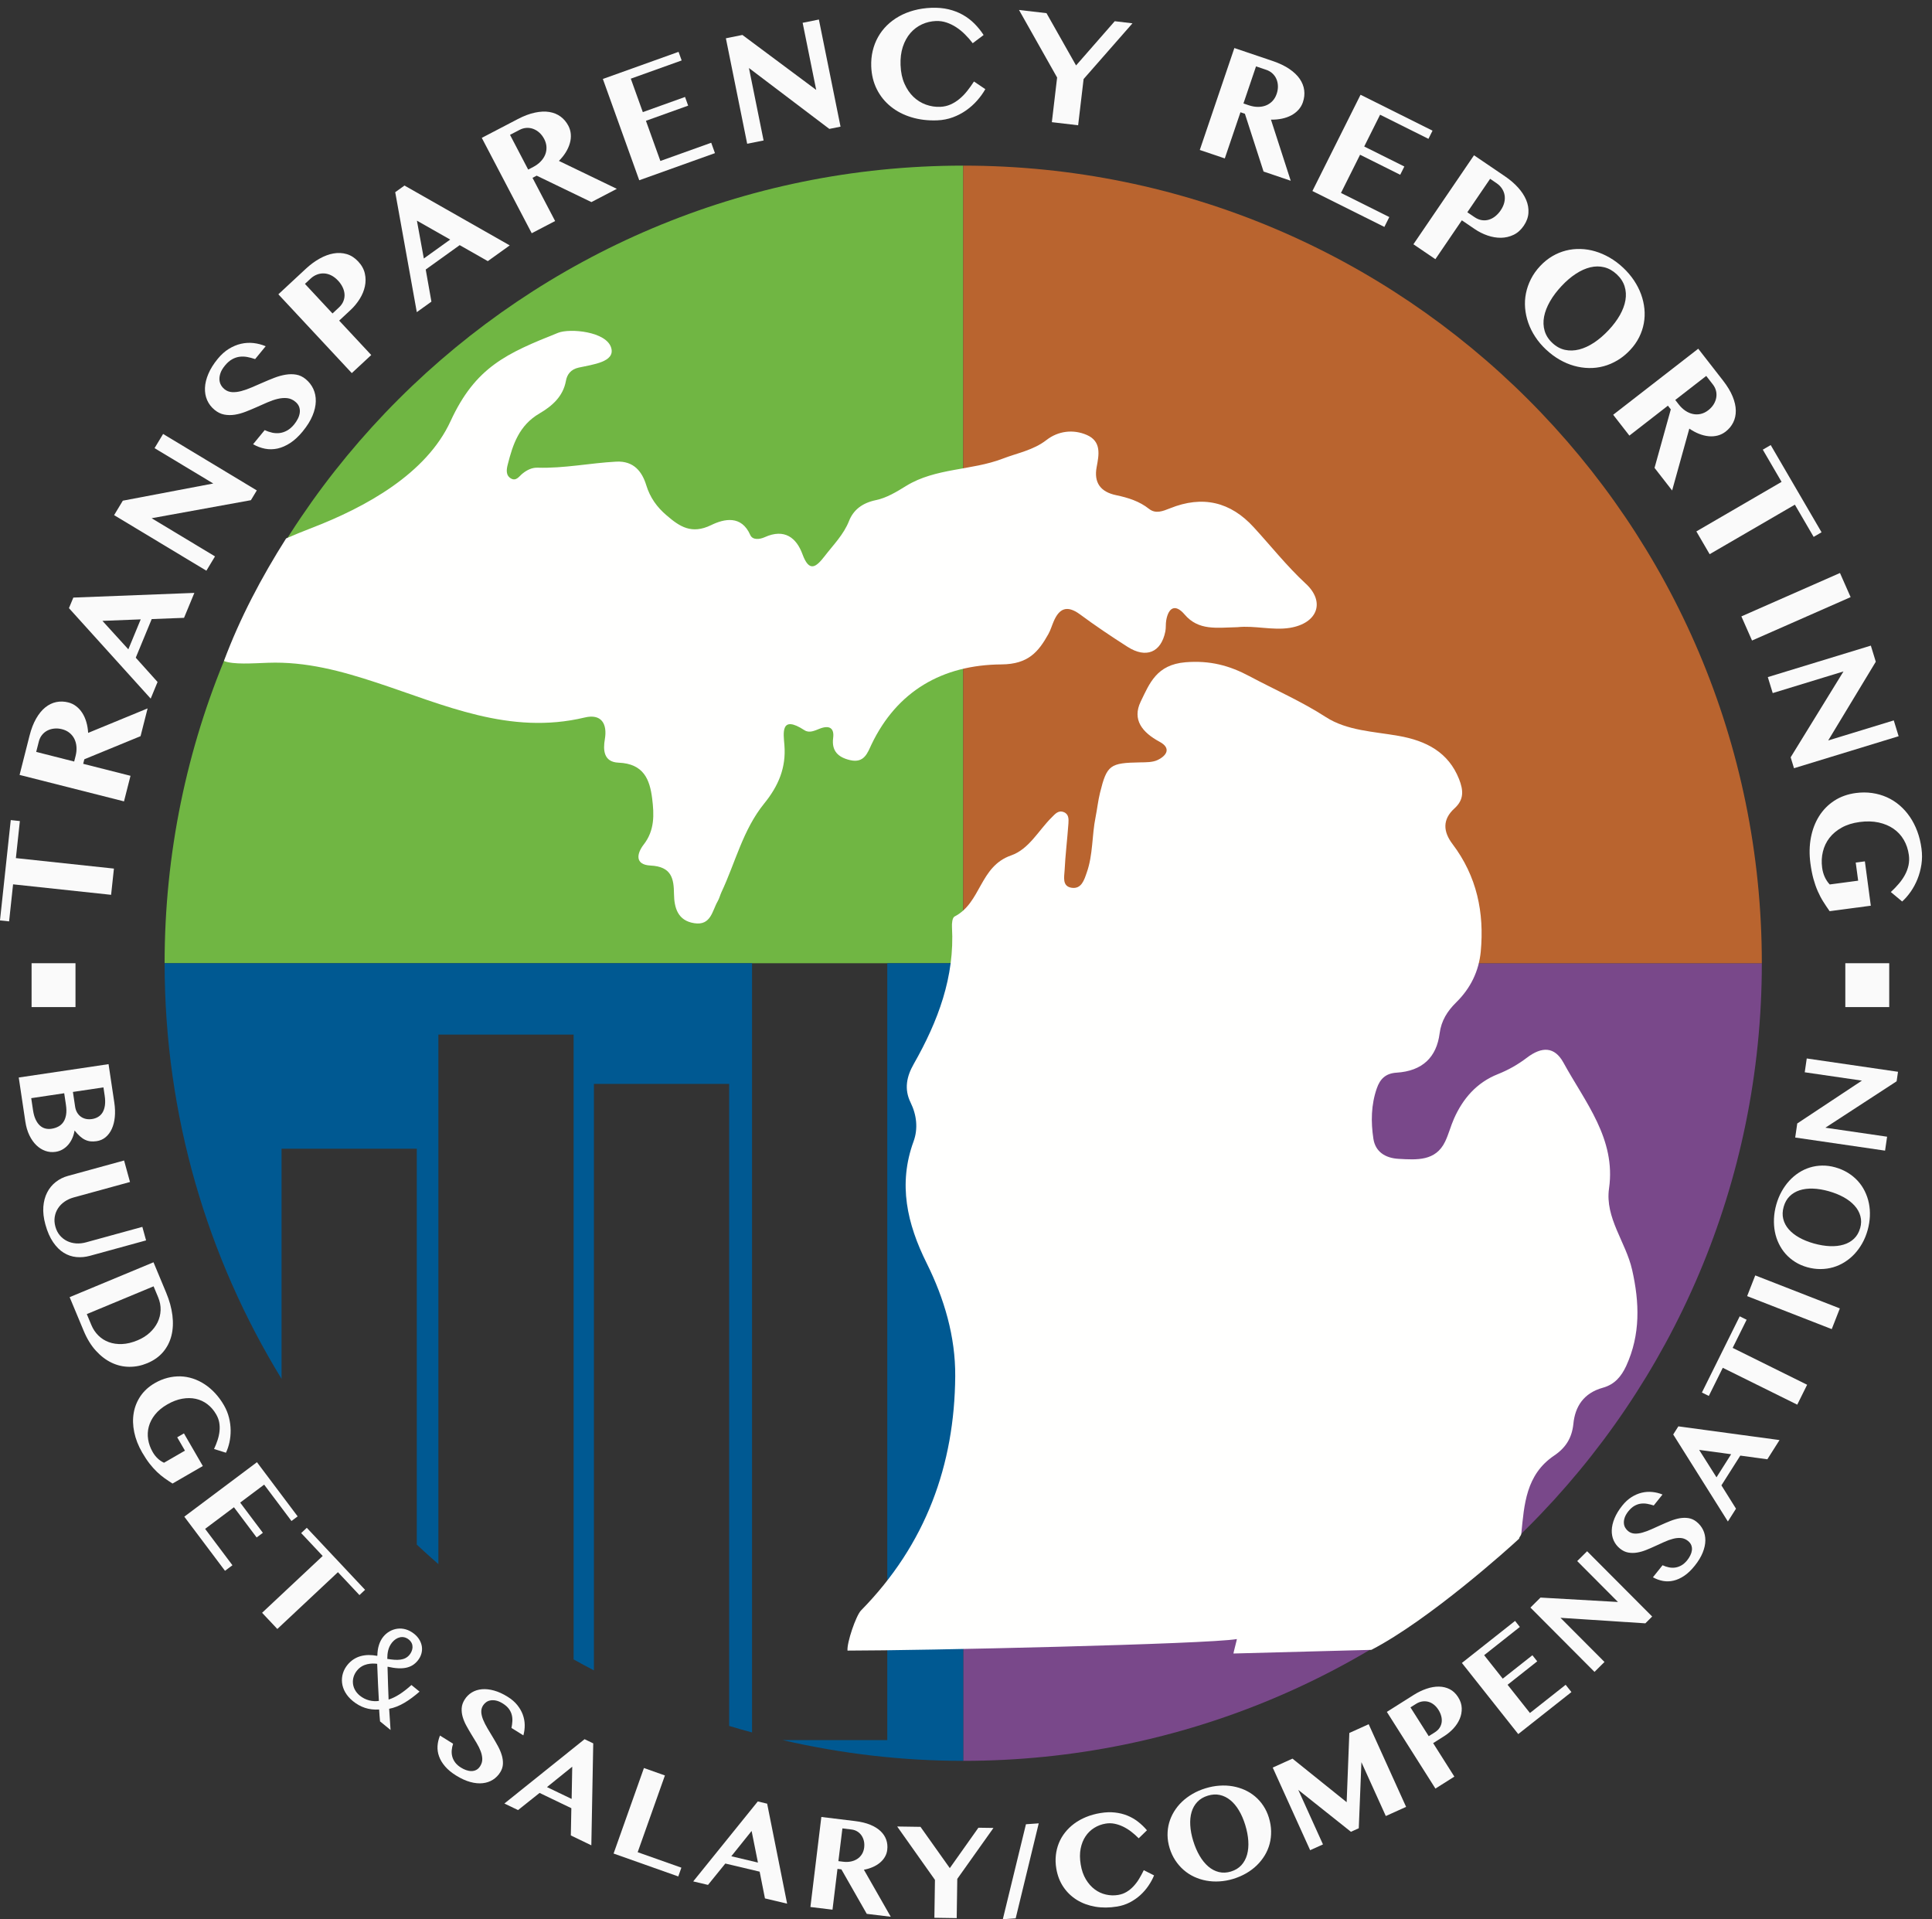 <svg height="149" viewBox="0 0 150 149" width="150" xmlns="http://www.w3.org/2000/svg" xmlns:xlink="http://www.w3.org/1999/xlink"><rect x="0" y="0" width="150" height="149" fill="#333333" stroke="none"/><mask id="a" fill="#fff"><path d="m.389.033v45.533c3.335 1.741 6.843 3.195 10.5 4.313v-49.846z" fill="#fff" fill-rule="evenodd"/></mask><mask id="b" fill="#fff"><path d="m.201.259v17.868c2.911 4.753 6.454 9.074 10.499 12.868v-30.736z" fill="#fff" fill-rule="evenodd"/></mask><g fill="none" fill-rule="evenodd"><g transform="translate(12.78 12.858)"><path d="m62.004 0c-34.243 0-62.004 27.724-62.004 61.922h62.004z" fill="#70b643"/><path d="m62.004 61.922h62.004c0 34.198-27.76 61.922-62.004 61.922z" fill="#79488a"/><path d="m62.004 61.922h62.004c0-34.198-27.76-61.922-62.004-61.922z" fill="#b9642f"/><path d="m.001 61.922c0 11.823 3.322 22.87 9.079 32.267v-17.868h10.499v30.736c.549.515 1.109 1.019 1.677 1.514v-41.11h10.499v48.493h-.028c.53.297 1.065.585 1.605.867v-45.533h10.499v49.846c.588.18 1.182.342 1.777.504v-59.716z" fill="#005992"/><path d="m62.004 61.922h-5.896v60.313h-8.118c4.506 1.041 9.193 1.609 14.014 1.609z" fill="#005992"/><path d="m.389.033v45.533c3.335 1.741 6.843 3.195 10.5 4.313v-49.846z" mask="url(#a)" transform="translate(32.942 71.255)"/><path d="m.201.259v17.868c2.911 4.753 6.454 9.074 10.499 12.868v-30.736z" mask="url(#b)" transform="translate(8.878 76.061)"/><path d="m31.755 67.461h-10.499v41.11c3.216 2.805 6.722 5.284 10.471 7.384h.028z"/><path d="m45.608 56.59v65.063c.788.215 1.583.413 2.382.597l8.118 1.324v-66.984z"/><g fill="#fffffe"><path d="m88.595 32.452c-1.473-1.367-2.694-2.915-4.034-4.375-1.801-1.975-3.967-2.495-6.503-1.472-.567.224-1.109.448-1.624.046-.749-.595-1.616-.868-2.552-1.065-1.218-.252-1.746-.974-1.518-2.182.176-.936.395-1.99-.766-2.495-1.062-.46-2.229-.307-3.128.392-1.023.797-2.256 1.006-3.42 1.456-2.421.923-5.193.708-7.469 2.104-.737.457-1.529.94-2.362 1.109-1.067.224-1.745.766-2.082 1.621-.42 1.061-1.216 1.849-1.889 2.725-.646.831-1.19 1.319-1.727-.156-.459-1.247-1.376-2.017-2.926-1.315-.411.184-.949.236-1.128-.177-.684-1.543-2.013-1.258-3.037-.758-1.516.736-2.443.114-3.447-.751-.764-.647-1.291-1.389-1.584-2.339-.321-1.052-.962-1.907-2.329-1.839-2.04.107-4.055.534-6.116.469-.431-.012-.809.175-1.145.441-.269.199-.489.634-.914.399-.428-.245-.349-.718-.253-1.089.392-1.548.875-3.035 2.467-3.964.98-.57 1.831-1.324 2.047-2.517.087-.505.38-.904.991-1.039 1.117-.245 2.832-.44 2.531-1.519-.352-1.291-3.217-1.549-4.13-1.182-3.991 1.594-6.406 2.643-8.351 6.867-1.875 4.069-6.556 6.655-10.77 8.28-.675.261-1.34.527-1.993.815-1.898 2.991-3.598 6.202-4.828 9.517.752.291 2.196.18 3.415.137 2.969-.107 5.701.64 8.446 1.544 5.224 1.717 10.316 4.099 16.152 2.704 1.275-.307 1.772.465 1.559 1.701-.137.796-.108 1.759 1.062 1.806 1.97.076 2.431 1.327 2.614 2.786.152 1.233.205 2.465-.659 3.572-.524.675-.72 1.563.525 1.628 1.664.079 1.816 1.036 1.829 2.22.018 1.057.289 2.06 1.575 2.256 1.299.203 1.389-.966 1.818-1.705.127-.217.184-.469.289-.699 1.086-2.305 1.667-4.85 3.321-6.888 1.115-1.374 1.709-2.79 1.569-4.534-.072-.908-.327-2.382 1.547-1.162.389.255.805.037 1.2-.116.773-.297 1.135-.022 1.037.73-.126.981.359 1.492 1.316 1.714 1.104.26 1.36-.582 1.664-1.223 1.972-4.114 5.478-6.177 10.095-6.208 2.079-.016 2.868-.981 3.638-2.361.171-.307.266-.647.405-.969.424-.997 1.017-1.306 2.034-.564 1.194.885 2.44 1.722 3.701 2.526 1.44.923 2.605.445 2.937-1.183.059-.285.018-.595.073-.886.175-.981.703-1.285 1.423-.441 1.093 1.281 2.499 1.022 4.102.988 1.352-.143 2.736.269 4.077.051 2.137-.352 2.771-2.007 1.226-3.433"/><path d="m113.935 85.715c-.481-2.137-2.116-4.027-1.79-6.309.553-3.852-1.861-6.698-3.545-9.777-.68-1.229-1.657-1.271-2.846-.362-.695.526-1.42.939-2.244 1.267-1.656.658-2.718 1.911-3.403 3.453-.26.586-.413 1.21-.691 1.787-.734 1.521-2.191 1.415-3.605 1.334-1.046-.057-1.809-.555-1.962-1.56-.199-1.312-.182-2.629.266-3.915.253-.727.684-1.162 1.534-1.216 2.012-.127 3.107-1.202 3.343-3.052.128-.978.59-1.721 1.303-2.421 1.1-1.087 1.741-2.4 1.89-3.924.282-3.03-.297-5.846-2.193-8.352-.735-.969-.789-1.911.15-2.765.769-.694.691-1.424.359-2.276-.825-2.082-2.536-2.976-4.702-3.357-1.927-.341-3.993-.395-5.645-1.461-1.89-1.222-3.95-2.116-5.923-3.169-1.562-.833-3.066-1.238-4.978-1.084-2.246.191-2.784 1.645-3.468 3.049-.684 1.412.124 2.4 1.46 3.121.904.485.586 1.06-.141 1.415-.385.187-.9.181-1.359.187-2.353.042-2.586.196-3.121 2.361-.152.618-.217 1.252-.342 1.875-.295 1.44-.193 2.94-.694 4.337-.192.553-.404 1.275-1.167 1.162-.752-.111-.574-.852-.546-1.349.059-1.217.211-2.43.297-3.646.019-.326.043-.731-.377-.884-.418-.157-.669.166-.913.407-1.033 1.014-1.764 2.476-3.165 2.962-2.451.852-2.313 3.674-4.386 4.742-.177.091-.217.543-.2.824.221 3.849-1.081 7.308-2.973 10.632-.539.948-.761 1.931-.238 2.991.468.952.592 2.017.229 3.01-1.213 3.31-.506 6.395 1.014 9.448 1.377 2.768 2.241 5.723 2.22 8.777-.049 6.892-2.28 13.066-7.312 18.188-.399.407-1.113 2.524-1.051 3.119 5.591 0 27.959-.496 30.231-.896.015-.003-.284 1.122-.268 1.122l10.71-.284c4.496-2.33 10.721-7.926 11.468-8.63.036-.199.152-.196.174-.41.225-2.221.347-4.562 2.553-6.045.911-.615 1.375-1.388 1.486-2.442.131-1.367.8-2.409 2.297-2.825.912-.254 1.425-.872 1.806-1.688 1.121-2.444 1.034-4.934.459-7.469"/></g></g><g fill="#fafafa"><path d="m5.661 84.771.169 1.131c.027.179.079.335.157.469.079.133.176.24.292.324.116.083.247.139.394.171.146.031.302.035.469.01.18-.027.341-.084.483-.171.142-.086.257-.204.345-.353.087-.151.147-.332.176-.546.03-.214.023-.464-.019-.747l-.095-.641zm-3.237.484.141.943c.042.278.107.513.198.707.091.192.198.348.322.464.124.117.264.195.419.238.155.042.318.05.492.024.196-.03.373-.086.53-.17.158-.083.288-.199.391-.348.103-.149.173-.335.212-.559.039-.224.034-.489-.012-.795l-.132-.886zm6.004-2.641.448 2.989c.059.401.072.775.037 1.122-.034.348-.113.652-.233.915-.12.264-.281.478-.479.645-.2.166-.432.269-.7.308-.167.025-.322.03-.466.015-.144-.015-.284-.054-.421-.118-.136-.062-.271-.154-.406-.274-.135-.12-.274-.272-.419-.453-.034.215-.094.416-.177.604-.083.187-.188.355-.313.501s-.27.268-.436.365c-.166.096-.348.159-.547.189-.274.04-.539.017-.795-.074-.256-.09-.489-.236-.699-.44-.211-.203-.391-.461-.541-.77-.15-.31-.253-.661-.313-1.057l-.513-3.429z"/><path d="m9.634 90.094.459 1.669-4.369 1.199c-.264.072-.5.181-.709.325-.208.144-.377.315-.507.514-.131.198-.217.418-.257.662-.041.244-.024.499.049.766.074.268.19.494.349.682.16.187.347.332.56.436.213.104.447.165.699.183.253.018.512-.01.776-.083l4.368-1.2.29 1.05-4.369 1.199c-.351.095-.699.127-1.045.094-.347-.033-.672-.143-.977-.331-.305-.188-.581-.464-.828-.825-.246-.361-.447-.82-.6-1.376-.137-.499-.189-.957-.157-1.375.032-.417.132-.787.298-1.11s.388-.593.667-.811c.28-.219.595-.377.949-.473z"/><path d="m6.74 102.019.354.849c.131.314.312.585.544.814.231.228.502.401.812.514.31.114.654.163 1.03.147.376-.015.776-.111 1.199-.288.367-.151.681-.349.945-.591.264-.242.468-.512.612-.808.144-.298.222-.614.233-.947.011-.333-.052-.666-.191-.998l-.354-.848zm5.178-4.023.984 2.361c.253.605.414 1.192.484 1.758.07.568.046 1.091-.075 1.573-.12.48-.335.904-.646 1.272-.312.369-.722.659-1.231.871-.456.191-.923.284-1.399.28-.476-.003-.931-.11-1.368-.317-.437-.208-.843-.516-1.218-.927-.375-.409-.693-.928-.953-1.551l-1.089-2.612z"/><path d="m14.281 111.28 1.467 2.534-2.353 1.36c-.217-.139-.426-.278-.627-.421-.201-.143-.398-.308-.59-.493-.193-.186-.383-.398-.571-.639-.186-.24-.375-.526-.566-.854-.304-.524-.51-1.05-.619-1.577-.109-.529-.123-1.03-.039-1.506.082-.477.261-.913.533-1.311.274-.397.641-.73 1.104-.997.323-.187.653-.322.989-.408.335-.085.668-.123.997-.115.33.01.654.067.971.171.318.105.621.251.91.441.289.19.559.42.813.693.253.273.482.584.685.935.18.312.311.634.394.967.083.332.125.663.128.987.002.324-.029.634-.095.932-.066.297-.156.564-.27.802l-.924-.29c.109-.233.201-.467.277-.699.075-.232.125-.46.148-.687.024-.224.017-.446-.022-.666-.039-.219-.119-.433-.241-.641-.183-.316-.409-.578-.679-.784-.27-.205-.57-.344-.899-.417-.33-.073-.683-.074-1.06-.008-.376.067-.764.215-1.161.445-.395.228-.709.49-.944.785-.236.296-.396.606-.484.932-.088.325-.105.658-.051.998.054.34.172.668.356.985.109.188.237.352.384.491.148.14.312.251.493.333l1.624-.939-.6-1.036z"/><path d="m23.11 117.723-.48.359-2.122-2.824-1.861 1.395 1.762 2.346-.483.361-1.763-2.346-2.238 1.678 2.122 2.824-.578.433-3.16-4.204 5.64-4.228z"/><path d="m28.344 123.424-.436.409-1.671-1.778-4.705 4.41-1.183-1.258 4.705-4.411-1.671-1.778.437-.409z"/><path d="m30.444 127.51c-.308.377-.373.808-.376 1.277.784.129 1.361.129 1.727-.319.263-.321.377-.831-.055-1.182-.44-.359-.963-.183-1.296.224zm-1.027 4.539c-.032-.601-.095-1.725-.133-2.881-.43-.05-1.107-.038-1.562.518-.494.604-.425 1.432.212 1.951.456.372 1.008.482 1.483.412zm.09 1.59c-.028-.272-.047-.536-.072-.922-.802.052-1.461-.183-2.042-.658-1.029-.839-1.062-2.016-.415-2.809.591-.722 1.427-.864 2.301-.701l.019-.022c.008-.57.156-1.089.464-1.465.526-.645 1.529-.926 2.409-.208.66.538.812 1.395.253 2.076-.456.557-1.137.734-2.317.465l-.019.022c.025.884.053 1.875.083 2.527.545-.17 1.126-.546 1.774-1.13l.629.513c-.821.716-1.588 1.19-2.36 1.333.039.529.071 1.051.109 1.645z"/><path d="m35.422 137.849c-.359-.223-.647-.461-.863-.712-.217-.252-.373-.51-.469-.777-.097-.265-.136-.535-.12-.808.018-.273.081-.544.19-.814l1.017.634c-.056.171-.091.342-.105.513-.014.172.001.338.045.497.044.16.121.311.229.455.109.143.257.274.445.39.126.079.257.143.396.193.139.049.274.074.408.075.133.002.259-.027.378-.087.12-.06.222-.159.31-.299.112-.179.165-.366.16-.56-.006-.193-.047-.394-.127-.601-.079-.207-.184-.418-.315-.636-.13-.217-.264-.438-.401-.66-.136-.224-.268-.449-.391-.676-.125-.228-.22-.455-.286-.683-.066-.228-.092-.453-.078-.678s.089-.445.225-.664c.148-.237.338-.425.568-.564.23-.138.491-.219.781-.245.29-.025.604.01.942.103.339.095.69.255 1.053.482.303.187.549.4.741.636.191.236.335.484.431.743.096.26.147.528.152.803.005.276-.03.546-.104.815l-.924-.576c.036-.176.059-.35.069-.522.01-.173-.006-.34-.048-.502-.043-.163-.118-.318-.228-.466-.11-.147-.267-.285-.472-.413-.19-.119-.367-.193-.529-.225-.164-.032-.31-.034-.44-.008-.129.026-.241.076-.335.149-.094.074-.17.156-.228.248-.1.16-.143.334-.132.522.013.188.063.387.149.594.086.207.196.423.327.646.132.224.27.453.411.684.141.232.275.465.403.7s.227.469.298.702c.071.232.101.46.092.684-.01.224-.079.438-.208.646-.152.243-.343.438-.575.583-.23.146-.494.235-.789.267-.294.032-.615.002-.963-.094-.347-.094-.711-.26-1.092-.497"/><path d="m42.467 138.739 1.915.92.046-2.503zm3.592-3.394-.148 7.915-1.592-.767.04-2.115-2.467-1.186-1.67 1.332-1.062-.51 6.225-4.993z"/><path d="m49.995 137.259 1.629.577-2.115 5.958 3.393 1.201-.241.681-5.022-1.778z"/><path d="m56.779 144.108 2.067.491-.491-2.454zm2.782-4.081 1.551 7.762-1.721-.408-.412-2.076-2.665-.631-1.345 1.659-1.147-.272 5.013-6.208z"/><path d="m65.093 144.488.374.046c.21.026.407.019.594-.018.185-.038.351-.103.495-.197.144-.093.264-.215.359-.364.095-.15.155-.324.179-.524.022-.183.014-.356-.024-.516-.039-.161-.102-.304-.19-.429-.088-.125-.198-.228-.33-.307s-.281-.128-.448-.148l-.698-.086zm-1.324-3.429 2.63.32c.452.054.843.151 1.172.286.33.136.597.304.803.501.205.198.35.42.435.666.084.245.11.505.076.781-.023.196-.084.38-.183.548-.099.169-.228.32-.387.451-.159.132-.343.244-.554.336-.211.092-.44.163-.688.207l2.085 3.651-1.863-.226-1.969-3.453-.305-.038-.386 3.167-1.715-.208z"/><path d="m71.467 141.826 2.275 3.204 2.221-3.136 1.169.017-2.809 3.954-.045 3.046-1.733-.026.044-2.943-2.933-4.143z"/><path d="m79.654 141.624.993-.07-1.79 7.375-.999.071z"/><path d="m83.905 144.744c.073.45.208.836.402 1.158.193.321.424.582.688.778.265.198.554.332.87.403.315.072.63.083.947.03.244-.04.464-.12.66-.239.197-.119.375-.265.535-.437.16-.173.306-.364.434-.578.128-.213.249-.437.361-.668l.8.404c-.111.273-.257.541-.437.803-.178.264-.388.506-.63.727-.241.219-.513.408-.815.566-.302.155-.63.264-.985.322-.6.099-1.166.103-1.697.013-.532-.092-1.008-.267-1.428-.525-.418-.259-.768-.593-1.046-1.005-.279-.412-.464-.891-.554-1.437-.058-.351-.07-.692-.034-1.024.035-.332.113-.646.233-.944.12-.297.281-.574.483-.828.201-.256.439-.485.711-.687.273-.203.58-.373.922-.513.342-.14.711-.243 1.109-.308.401-.066.776-.081 1.125-.042.35.038.674.118.974.24.299.122.575.281.826.477.252.196.482.417.69.663l-.64.622c-.181-.183-.372-.353-.574-.509-.201-.155-.411-.286-.63-.393-.219-.106-.442-.181-.67-.228-.229-.046-.46-.05-.695-.01-.319.053-.614.163-.883.331-.271.168-.497.388-.678.659-.18.27-.306.588-.378.954-.072.365-.071.775.005 1.226"/><path d="m95.582 145.29c.328-.101.594-.264.8-.49.205-.228.352-.499.441-.818.087-.318.12-.674.094-1.066-.025-.392-.105-.804-.237-1.236-.131-.425-.294-.803-.49-1.13-.195-.328-.418-.594-.667-.796-.249-.203-.52-.337-.815-.403-.294-.065-.606-.047-.934.054-.331.102-.602.262-.81.481-.209.219-.359.482-.449.789-.091.308-.125.652-.103 1.033.022.38.098.784.229 1.21.133.432.298.818.497 1.156.2.34.424.616.675.831.251.215.525.358.824.431.299.072.614.057.945-.044zm.176.573c-.363.111-.722.176-1.078.197-.357.022-.699.002-1.029-.059-.329-.061-.643-.162-.942-.301-.299-.139-.57-.317-.815-.531-.246-.215-.462-.464-.647-.747-.186-.283-.331-.598-.438-.944-.104-.341-.159-.677-.162-1.009-.003-.331.039-.65.124-.956.086-.305.214-.598.384-.876.17-.277.375-.531.615-.76.241-.229.515-.433.823-.611.306-.179.643-.324 1.006-.434.363-.111.722-.179 1.076-.203.355-.026.697-.009 1.026.047.328.057.64.152.937.285.296.134.566.302.808.508.243.204.456.445.638.72.184.275.327.581.43.918.109.356.168.706.175 1.049.006.344-.031.671-.114.986-.083.315-.209.614-.378.895-.17.281-.375.538-.613.771-.24.234-.513.44-.821.619-.307.179-.643.323-1.006.435z"/><path d="m98.814 137.224 1.534-.694 4.206 3.381.208-5.374 1.502-.679 2.905 6.417-1.575.711-1.894-4.181-.205 5.129-.609.275-4.087-3.252 1.916 4.232-.996.449z"/><path d="m110.926 134.786.477-.3c.164-.105.29-.227.376-.364.086-.139.137-.284.155-.44.016-.155.003-.313-.043-.474-.045-.161-.114-.315-.208-.463-.112-.177-.24-.32-.381-.425-.142-.107-.29-.177-.443-.213-.152-.034-.309-.038-.466-.01-.157.029-.307.089-.449.179l-.436.274zm-3.251-1.885 2.076-1.311c.335-.211.671-.374 1.007-.487.336-.114.656-.168.959-.164.303.004.583.07.84.201.257.131.472.336.65.614.178.28.272.566.281.852.01.287-.041.563-.152.828-.111.266-.273.515-.485.747-.213.231-.452.432-.721.601l-.861.545 1.647 2.6-1.47.928z"/><path d="m117.629 125.838.371.469-2.772 2.192 1.444 1.822 2.303-1.818.375.473-2.302 1.82 1.736 2.191 2.773-2.19.448.566-4.129 3.261-4.375-5.523z"/><path d="m118.822 124.803.782-.777 6.015.343-3.165-3.176.769-.763 5.051 5.068-.529.528-6.59-.429 3.417 3.428-.776.771z"/><path d="m131.572 121.563c-.263.331-.533.587-.808.773-.275.185-.551.31-.827.375-.275.065-.549.073-.818.025-.27-.049-.532-.144-.787-.284l.748-.936c.163.075.33.131.499.165.169.034.336.038.5.013.164-.026.323-.084.48-.175.155-.091.302-.224.44-.396.092-.116.171-.24.236-.371.066-.131.107-.264.124-.396.016-.132.002-.261-.044-.386-.046-.124-.132-.239-.261-.342-.164-.131-.344-.206-.537-.224-.193-.017-.398.002-.613.057-.214.054-.437.134-.669.238-.231.104-.466.211-.704.32-.237.111-.476.214-.716.31-.241.098-.478.166-.713.204-.233.039-.462.038-.683-.001-.222-.039-.433-.139-.634-.3-.22-.175-.384-.385-.496-.63-.11-.244-.161-.512-.152-.802.009-.29.079-.598.213-.923.133-.324.334-.654.602-.989.222-.278.462-.497.719-.66.257-.162.521-.276.789-.341.27-.065.542-.084.817-.057.274.026.541.091.799.197l-.68.85c-.17-.055-.341-.099-.511-.129-.17-.031-.338-.034-.505-.011-.166.023-.329.081-.489.173-.16.091-.316.232-.467.419-.139.175-.234.341-.286.5-.05.158-.071.304-.059.434.01.131.047.248.11.35.062.102.135.187.22.255.148.118.315.181.505.191.189.01.391-.017.608-.078.215-.062.443-.145.681-.251.239-.105.482-.213.728-.328.248-.113.496-.219.744-.318.249-.099.493-.171.732-.214.24-.042.47-.046.691-.01.221.034.427.128.618.28.224.179.395.392.513.638.118.247.176.517.174.813-.002.296-.071.611-.205.945-.134.333-.342.675-.622 1.025"/><path d="m133.268 114.691 1.137-1.793-2.483-.336zm-2.961-3.957 7.855 1.065-.946 1.492-2.099-.287-1.466 2.311 1.132 1.81-.631.995-4.244-6.755z"/><path d="m135.071 102.192.537.265-1.085 2.185 5.782 2.862-.767 1.546-5.782-2.862-1.084 2.185-.537-.265z"/><path d="m135.647 100.623.63-1.608 6.568 2.563-.629 1.607z"/><path d="m144.422 95.35c.092-.33.099-.642.018-.937-.079-.296-.23-.566-.451-.812s-.503-.466-.847-.657c-.344-.19-.734-.345-1.17-.468-.429-.119-.835-.187-1.217-.199-.382-.013-.726.03-1.032.129s-.566.256-.78.468c-.213.212-.367.484-.459.814-.095.332-.105.647-.034.941.072.293.213.562.423.804.21.241.481.456.814.643.334.187.714.34 1.143.461.436.121.851.191 1.243.207.393.016.748-.023 1.064-.119.317-.094.586-.248.808-.459.222-.211.38-.484.474-.817zm.577.161c-.102.365-.241.703-.416 1.014-.175.31-.377.587-.606.832-.229.244-.484.453-.763.628-.279.176-.575.308-.888.399-.314.091-.639.137-.978.139-.339.002-.683-.045-1.032-.142-.344-.097-.656-.232-.937-.409-.282-.177-.528-.384-.74-.621-.211-.237-.387-.503-.529-.796-.143-.293-.245-.602-.308-.928-.063-.326-.086-.667-.071-1.022.016-.355.075-.715.177-1.08.103-.364.24-.703.411-1.014.172-.312.37-.59.594-.836.225-.246.474-.457.746-.634.273-.178.561-.312.866-.405.303-.093.621-.142.951-.147.331-.005.667.039 1.007.135.359.1.684.24.978.42.293.179.549.389.769.628.221.241.404.507.549.802.145.294.253.605.32.932.067.328.093.668.077 1.023-.016.356-.075.715-.177 1.081z"/><path d="m139.379 88.311.159-1.092 5.021-3.326-4.44-.647.156-1.073 7.086 1.034-.108.739-5.531 3.602 4.792.699-.158 1.082z"/><path d="m.835 63.666.707.077-.309 2.875 7.612.814-.219 2.036-7.611-.814-.309 2.876-.707-.075z"/><path d="m5.759 59.121.11-.433c.062-.242.084-.475.069-.699-.016-.224-.069-.428-.157-.612-.088-.184-.214-.343-.376-.477-.162-.134-.359-.23-.59-.289-.213-.054-.417-.07-.612-.048-.195.02-.373.074-.534.158-.16.084-.298.198-.41.341-.114.143-.195.311-.244.504l-.205.807zm-4.239 1.039.772-3.042c.133-.524.305-.969.515-1.335.21-.366.448-.655.711-.867.264-.211.547-.349.849-.411.303-.062.614-.054.933.027.228.057.433.157.618.3.184.141.342.315.473.521s.236.441.312.703c.077.261.124.542.141.841l4.616-1.9-.547 2.155-4.365 1.794-.09.352 3.674.931-.505 1.985z"/><path d="m9.964 50.41.961-2.326-2.971.116zm-4.27-4.017 9.396-.364-.801 1.936-2.51.096-1.239 2.999 1.693 1.885-.533 1.291-6.347-7.024z"/><path d="m8.859 39.992.677-1.122 7.022-1.334-4.559-2.745.665-1.101 7.274 4.383-.458.759-7.707 1.4 4.92 2.964-.67 1.11z"/><path d="m23.509 33.484c-.318.387-.642.689-.971.904-.33.215-.659.36-.987.433-.328.071-.651.077-.971.015-.319-.061-.629-.178-.93-.349l.902-1.097c.193.092.389.159.59.203.2.042.398.05.593.023.195-.028.385-.095.571-.2.185-.106.362-.26.529-.462.111-.136.207-.281.286-.437.08-.155.13-.311.152-.468.022-.156.006-.309-.045-.457-.053-.15-.155-.287-.306-.409-.194-.159-.406-.25-.634-.274-.229-.023-.472-.004-.727.057-.256.061-.521.152-.798.272-.276.121-.556.244-.84.371-.284.127-.57.246-.857.357-.286.111-.569.187-.847.231-.278.042-.549.038-.811-.012-.262-.05-.512-.172-.748-.366-.257-.211-.448-.462-.577-.754-.127-.292-.184-.61-.169-.955.014-.345.103-.709.266-1.092.163-.383.405-.771.728-1.164.269-.326.557-.584.863-.772.307-.188.622-.32.943-.393.322-.073.645-.092.969-.056.325.036.64.119.945.247l-.82.998c-.202-.069-.403-.123-.605-.162-.201-.038-.401-.045-.598-.02-.198.025-.393.091-.584.197-.192.107-.378.269-.559.491-.168.205-.285.401-.347.588-.062.187-.087.358-.077.513.012.157.054.296.125.417.071.123.158.224.257.306.172.142.371.219.595.234.224.014.464-.014.722-.083.258-.07.529-.165.813-.287.284-.121.574-.247.869-.377.294-.13.59-.252.886-.366.298-.115.588-.194.872-.241.286-.047.558-.049.82-.004.262.045.505.16.729.343.263.216.464.471.599.765.136.293.201.616.193.967-.007.351-.093.724-.257 1.117-.164.394-.415.797-.753 1.207"/><path d="m25.815 24.336.49-.456c.169-.156.289-.325.359-.506.071-.179.098-.361.084-.546-.014-.184-.065-.365-.153-.543-.087-.178-.202-.341-.343-.493-.171-.184-.351-.321-.538-.415-.188-.092-.375-.143-.562-.15-.186-.009-.368.022-.545.091-.177.068-.339.17-.485.305l-.447.416zm-4.203-1.488 2.134-1.983c.344-.32.7-.582 1.068-.788.368-.205.728-.339 1.083-.401.355-.062.695-.045 1.023.051.327.097.625.288.891.574.27.289.442.601.515.932.075.332.075.665.004.998-.071.335-.205.659-.403.976-.197.316-.433.602-.708.859l-.886.824 2.49 2.672-1.51 1.403z"/><path d="m32.906 20.068 2.047-1.469-2.584-1.468zm-1.501-5.664 8.171 4.647-1.703 1.222-2.183-1.242-2.637 1.893.442 2.494-1.135.815-1.675-9.312z"/><path d="m41.008 13.166.396-.207c.222-.116.411-.255.567-.416.156-.161.275-.336.352-.524.079-.189.113-.389.105-.598-.008-.211-.067-.421-.178-.633-.102-.194-.225-.356-.371-.488-.146-.131-.305-.228-.475-.292-.17-.063-.346-.09-.529-.079-.182.011-.361.062-.538.155l-.739.385zm-3.602-2.463 2.785-1.453c.48-.252.926-.42 1.34-.507.414-.088.787-.105 1.121-.05.334.056.626.175.874.359.249.184.448.421.602.712.108.208.172.429.189.659.018.232-.007.465-.075.7-.067.236-.172.47-.315.702-.144.232-.322.453-.533.666l4.496 2.169-1.973 1.029-4.25-2.052-.323.169 1.756 3.353-1.817.948z"/><path d="m52.683 4.025.241.668-3.949 1.415.933 2.596 3.279-1.176.241.674-3.278 1.176 1.121 3.119 3.948-1.415.29.807-5.878 2.105-2.825-7.863z"/><path d="m56.357 2.973 1.283-.26 5.73 4.268-1.053-5.211 1.261-.254 1.681 8.316-.87.176-6.241-4.727 1.137 5.625-1.274.255z"/><path d="m69.921 5.077c.02.54.121 1.013.302 1.421s.411.747.694 1.019c.283.27.604.472.963.602.361.131.731.19 1.109.175.294-.011.565-.073.813-.184.248-.111.48-.256.695-.435.216-.178.414-.383.597-.615.184-.232.358-.476.525-.733l.881.594c-.172.304-.383.598-.634.881-.249.284-.533.538-.849.761-.318.224-.665.406-1.044.546-.379.139-.782.217-1.208.234-.721.028-1.387-.053-2-.239-.613-.185-1.146-.461-1.601-.828-.456-.366-.817-.812-1.084-1.339-.266-.526-.412-1.117-.438-1.774-.016-.422.021-.825.113-1.211.091-.385.229-.743.414-1.074.185-.332.416-.634.691-.905.276-.271.59-.505.941-.702.351-.198.737-.354 1.161-.467.422-.115.874-.18 1.35-.199.482-.018.926.021 1.331.117.404.096.775.239 1.109.428.334.189.635.417.902.685.266.268.505.562.713.883l-.846.637c-.185-.244-.385-.472-.6-.685-.213-.213-.44-.398-.681-.555-.241-.157-.494-.28-.756-.368-.262-.087-.534-.126-.816-.116-.384.016-.747.101-1.09.26-.342.158-.64.383-.894.674-.253.292-.449.648-.589 1.068-.138.421-.197.902-.176 1.446"/><path d="m81.25 1.022 2.295 4.058 3.003-3.433 1.377.163-3.794 4.326-.425 3.589-2.041-.24.409-3.466-2.959-5.246z"/><path d="m96.541 8.032.424.143c.237.079.468.121.693.123.224.001.432-.034.622-.108.192-.074.36-.187.506-.338.146-.15.258-.338.334-.565.071-.207.103-.409.097-.605-.005-.196-.044-.378-.116-.545-.072-.167-.175-.312-.309-.436-.133-.123-.295-.218-.484-.281l-.79-.268zm-.705-4.303 2.978 1.007c.511.174.942.379 1.291.617.349.238.619.497.81.775.19.28.305.573.343.879.039.306.006.614-.1.926-.075.222-.19.42-.347.591-.156.174-.342.317-.558.432-.217.115-.459.2-.727.256-.266.056-.549.082-.849.075l1.535 4.745-2.109-.715-1.449-4.486-.345-.116-1.216 3.584-1.941-.657z"/><path d="m111.221 10.144-.317.635-3.753-1.873-1.234 2.467 3.116 1.554-.321.641-3.116-1.555-1.483 2.966 3.752 1.872-.383.766-5.587-2.787 3.738-7.474z"/><path d="m113.923 16.479.555.376c.19.129.382.209.574.237.191.028.375.015.552-.039.177-.055.343-.144.497-.27.154-.125.29-.273.406-.445.141-.207.236-.412.285-.616.048-.203.056-.397.022-.581-.033-.183-.103-.353-.209-.511-.106-.157-.241-.292-.407-.404l-.505-.344zm.519-4.424 2.41 1.637c.388.264.724.552 1.007.864.282.312.493.634.632.965.14.332.198.667.176 1.008-.021.34-.141.671-.362.996-.222.327-.487.562-.796.708-.307.146-.632.221-.974.226-.343.004-.688-.055-1.042-.176-.353-.121-.685-.288-.995-.499l-1.001-.68-2.055 3.018-1.705-1.158z"/><path d="m120.527 26.627c.297.279.622.456.978.534.354.076.722.066 1.103-.03.379-.096.764-.275 1.154-.531.388-.258.767-.583 1.133-.973.361-.386.654-.776.876-1.17.222-.396.365-.78.428-1.156.063-.376.041-.734-.067-1.075-.107-.341-.309-.65-.606-.928-.3-.281-.624-.463-.975-.55-.348-.086-.707-.084-1.077.004s-.744.256-1.125.504c-.379.248-.75.564-1.11.95-.367.391-.667.788-.899 1.194-.232.405-.384.799-.458 1.184-.073.383-.059.751.043 1.1.102.349.302.665.603.945zm-.486.518c-.33-.308-.609-.638-.841-.991-.233-.354-.414-.718-.545-1.093s-.213-.757-.246-1.146c-.031-.389-.01-.773.067-1.151.077-.379.206-.747.388-1.105.181-.357.42-.693.715-1.008.29-.308.604-.562.943-.762.34-.199.692-.344 1.058-.437.365-.092.742-.133 1.129-.122.387.01.768.071 1.146.184.378.112.75.274 1.115.484.366.211.714.47 1.042.778.329.308.61.637.845.987.234.351.42.711.555 1.082.136.371.221.747.26 1.13.037.383.022.761-.047 1.131-.067.369-.189.73-.365 1.081-.175.349-.406.678-.693.983-.302.323-.628.589-.978.799-.349.208-.71.364-1.084.464-.374.101-.756.147-1.145.139-.39-.008-.776-.066-1.157-.174-.381-.107-.756-.267-1.121-.478-.366-.21-.712-.469-1.041-.777z"/><path d="m130.067 31.051.274.352c.155.197.325.36.511.484.187.126.381.209.58.252.2.043.403.042.607-.003.205-.046.403-.141.591-.288.173-.135.31-.285.415-.452.103-.167.171-.34.202-.518.033-.179.027-.357-.016-.534-.043-.177-.126-.344-.249-.501l-.511-.658zm1.784-3.978 1.929 2.477c.331.427.578.835.739 1.226.16.39.243.755.248 1.093.005.339-.061.646-.197.923-.136.277-.334.515-.594.718-.186.143-.391.245-.616.304-.225.058-.46.075-.703.052-.244-.024-.493-.086-.748-.186-.253-.1-.504-.236-.751-.405l-1.335 4.804-1.366-1.755 1.263-4.541-.224-.288-2.991 2.323-1.259-1.617z"/><path d="m141.425 41.323-.614.357-1.457-2.5-6.617 3.845-1.032-1.769 6.616-3.846-1.457-2.5.614-.357z"/><path d="m142.855 44.484.827 1.874-7.655 3.369-.827-1.874z"/><path d="m145.252 50.122.384 1.251-3.694 6.111 5.09-1.556.377 1.228-8.123 2.484-.26-.848 4.101-6.665-5.494 1.68-.381-1.241z"/><path d="m144.789 66.871.46 3.443-3.197.425c-.176-.249-.341-.497-.497-.745-.156-.247-.297-.517-.425-.807-.128-.291-.239-.611-.336-.959-.095-.348-.172-.746-.233-1.191-.095-.713-.082-1.383.037-2.011.12-.627.334-1.184.64-1.669.306-.485.7-.884 1.18-1.197.48-.312 1.034-.509 1.663-.594.439-.058.861-.059 1.268 0 .407.058.789.167 1.146.327s.687.368.987.626c.301.257.567.556.798.893.232.339.424.715.578 1.127.154.413.263.86.326 1.336.058.422.055.836-.005 1.238-.063.401-.164.783-.308 1.138-.144.357-.32.683-.527.979-.208.296-.428.548-.661.757l-.88-.735c.225-.207.432-.421.619-.642.189-.22.347-.448.475-.684.128-.236.221-.484.278-.743.055-.257.065-.528.027-.811-.058-.429-.188-.819-.39-1.166-.202-.348-.468-.637-.797-.864-.33-.23-.715-.391-1.158-.489-.444-.096-.935-.11-1.475-.037-.536.071-.999.215-1.391.434-.392.217-.71.485-.955.801-.243.317-.413.674-.508 1.071-.096.397-.115.811-.057 1.242.034.256.1.493.199.713.099.219.228.416.39.587l2.207-.294-.189-1.407z"/><path d="m2.452 78.184h3.409v-3.405h-3.409z"/><path d="m143.27 78.184h3.409v-3.405h-3.409z"/></g></g></svg>